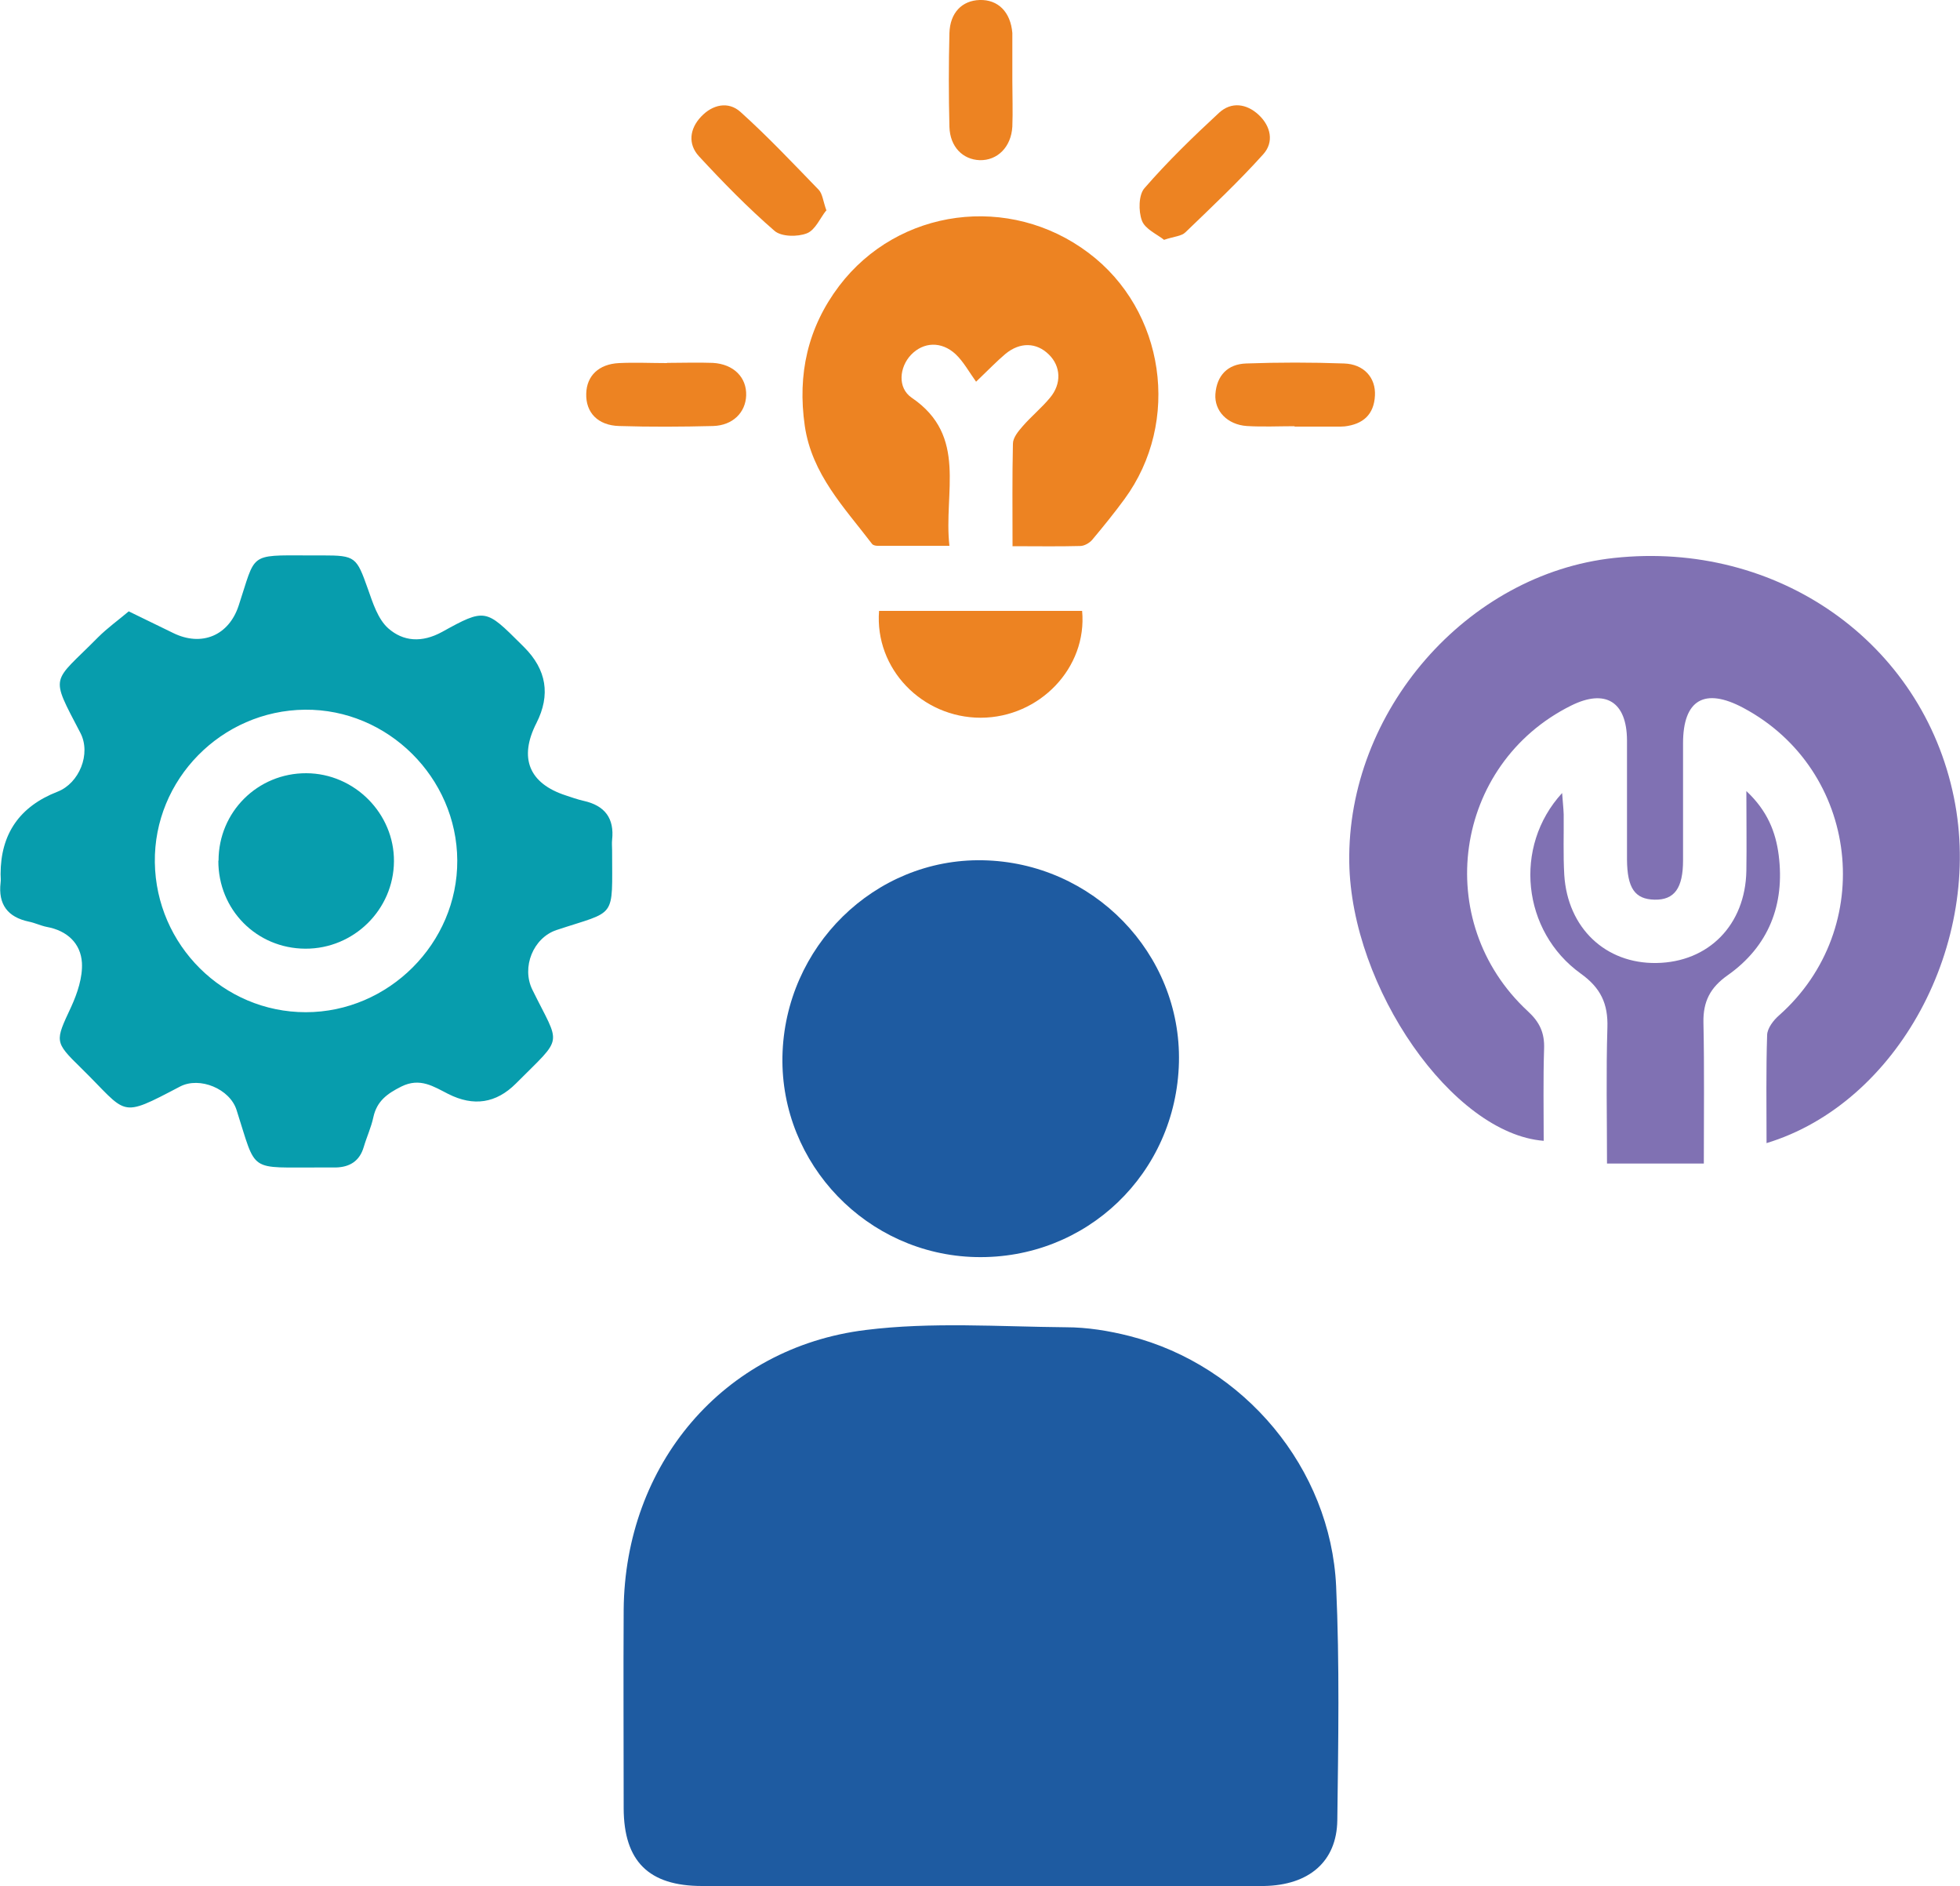<?xml version="1.0" encoding="UTF-8"?>
<svg id="Layer_2" data-name="Layer 2" xmlns="http://www.w3.org/2000/svg" viewBox="0 0 100 96.2">
  <defs>
    <style>
      .cls-1 {
        fill: #079dad;
      }

      .cls-1, .cls-2, .cls-3, .cls-4 {
        stroke-width: 0px;
      }

      .cls-2 {
        fill: #1e5ba1;
      }

      .cls-3 {
        fill: #8071b3;
      }

      .cls-4 {
        fill: #ed8322;
      }
    </style>
  </defs>
  <g id="Layer_1-2" data-name="Layer 1">
    <g>
      <path class="cls-2" d="m50,96.2c-4.73,0-9.45,0-14.18,0-2.72,0-3.99-1.26-4-3.96,0-3.38-.02-6.75,0-10.13.06-7.4,5.07-13.37,12.34-14.27,3.36-.42,6.81-.17,10.22-.14,1.09,0,2.2.18,3.26.45,5.84,1.49,10.25,6.74,10.53,12.76.18,3.97.11,7.96.06,11.94-.03,2.11-1.45,3.31-3.74,3.35-.04,0-.07,0-.11,0-4.8,0-9.6,0-14.39,0Z"/>
      <path class="cls-1" d="m6.56,31.18c.88.43,1.58.77,2.28,1.11,1.45.71,2.84.13,3.34-1.41.88-2.66.48-2.56,3.52-2.55.25,0,.5,0,.75,0,1.69,0,1.74.08,2.32,1.71.25.71.51,1.54,1.04,2.01.76.67,1.71.75,2.75.18,2.2-1.22,2.23-1.16,4.03.63.05.05.1.1.15.15q1.72,1.72.63,3.87c-.91,1.78-.38,3.08,1.49,3.69.3.1.61.21.92.28,1.08.24,1.57.89,1.45,1.99-.02.18,0,.35,0,.53,0,3.57.26,3.04-2.84,4.07-1.19.4-1.79,1.9-1.23,3.04,1.44,2.93,1.63,2.31-.84,4.79q-1.51,1.51-3.45.53c-.75-.38-1.44-.85-2.39-.38-.72.36-1.25.74-1.43,1.56-.11.52-.34,1.01-.49,1.52-.21.72-.71,1.03-1.42,1.05-.25,0-.5,0-.75,0-3.77-.02-3.27.34-4.32-2.93-.34-1.08-1.88-1.72-2.88-1.2-3.17,1.66-2.64,1.42-5.06-.95-1.37-1.34-1.32-1.35-.5-3.11.32-.7.59-1.51.55-2.25-.06-.99-.75-1.64-1.79-1.83-.31-.06-.61-.21-.92-.27-1.08-.23-1.57-.88-1.44-1.99.02-.14,0-.28,0-.43q0-3.08,2.91-4.21c1.1-.43,1.72-1.93,1.16-3-1.58-3.03-1.45-2.49.9-4.87.48-.48,1.04-.88,1.56-1.32Zm9,5.02c-4.26.04-7.72,3.56-7.66,7.79.06,4.22,3.5,7.64,7.7,7.64,4.23,0,7.75-3.52,7.73-7.74-.02-4.23-3.55-7.73-7.77-7.69Z"/>
      <path class="cls-3" d="m90.13,58.3c0-1.89-.03-3.71.03-5.51.01-.34.32-.75.61-1,5.02-4.45,4.1-12.52-1.82-15.68-1.98-1.06-3.08-.42-3.08,1.8,0,1.99,0,3.98,0,5.97,0,1.42-.44,2.03-1.45,2.01-1.01-.02-1.4-.59-1.41-2.05,0-2.03,0-4.05,0-6.08-.01-1.97-1.1-2.64-2.85-1.77-6,2.98-7.16,11.01-2.21,15.59.61.56.86,1.11.83,1.92-.05,1.56-.02,3.12-.02,4.69-4.65-.36-9.82-7.8-9.92-14.2-.12-7.7,5.99-14.72,13.51-15.53,8.34-.9,15.73,4.3,17.34,12.22,1.52,7.44-2.86,15.6-9.57,17.63Z"/>
      <path class="cls-2" d="m39.92,53.89c.11-5.6,4.7-10.11,10.21-10.01,5.63.1,10.15,4.75,10.02,10.31-.14,5.67-4.73,10.06-10.37,9.93-5.53-.13-9.96-4.73-9.86-10.23Z"/>
      <path class="cls-4" d="m51.66,27.87c0-1.84-.02-3.54.02-5.24,0-.3.27-.63.49-.88.44-.51.97-.94,1.4-1.46.6-.71.56-1.61-.06-2.21-.63-.62-1.47-.64-2.21-.03-.43.36-.82.77-1.5,1.42-.36-.5-.64-1.02-1.04-1.4-.73-.68-1.65-.63-2.28.03-.59.62-.71,1.68.04,2.19,2.87,1.95,1.61,4.83,1.92,7.55-1.29,0-2.48,0-3.67,0-.1,0-.23-.03-.28-.1-1.41-1.85-3.07-3.55-3.43-6.02-.38-2.63.15-5.01,1.75-7.13,3.02-3.98,8.7-4.73,12.73-1.69,3.9,2.93,4.73,8.61,1.83,12.56-.52.71-1.08,1.4-1.65,2.08-.14.16-.4.31-.61.31-1.1.03-2.19.01-3.46.01Z"/>
      <path class="cls-3" d="m86.93,59.35h-4.94c0-2.4-.05-4.67.02-6.93.04-1.22-.34-2.03-1.36-2.76-2.99-2.15-3.46-6.48-.95-9.21.03.44.07.77.08,1.09.01,1.03-.03,2.06.03,3.09.17,2.7,2.1,4.53,4.7,4.49,2.67-.04,4.54-1.95,4.59-4.7.02-1.27,0-2.54,0-4.07,1.08,1.01,1.5,2.1,1.65,3.27.32,2.52-.51,4.65-2.61,6.13-.88.62-1.25,1.33-1.23,2.4.05,2.34.02,4.68.02,7.21Z"/>
      <path class="cls-4" d="m44.84,31.16h10.37c.27,2.9-2.17,5.44-5.17,5.45-3,0-5.42-2.5-5.19-5.45Z"/>
      <path class="cls-4" d="m34.03,18.51c.78,0,1.56-.03,2.34,0,1.06.06,1.73.74,1.7,1.66-.03.87-.68,1.53-1.69,1.56-1.59.04-3.19.05-4.79,0-1.09-.03-1.71-.69-1.68-1.65.02-.91.64-1.51,1.67-1.56.81-.04,1.63,0,2.45,0Z"/>
      <path class="cls-4" d="m66.05,21.74c-.81,0-1.63.04-2.44-.01-.99-.07-1.66-.77-1.6-1.63.07-.95.63-1.53,1.57-1.56,1.66-.06,3.33-.06,4.99,0,1.01.03,1.63.72,1.58,1.64-.05.97-.61,1.46-1.55,1.57-.07,0-.14.01-.21.01-.78,0-1.56,0-2.34,0,0,0,0,0,0-.01Z"/>
      <path class="cls-4" d="m51.65,4.12c0,.78.03,1.56,0,2.34-.06,1.04-.76,1.73-1.66,1.71-.87-.03-1.52-.68-1.55-1.7-.04-1.59-.04-3.19,0-4.78.03-1.04.64-1.66,1.54-1.69.94-.03,1.58.61,1.67,1.68,0,.07,0,.14,0,.21,0,.74,0,1.49,0,2.23,0,0,0,0,0,0Z"/>
      <path class="cls-4" d="m42.15,10.74c-.3.37-.55.99-.98,1.16-.48.19-1.31.18-1.66-.13-1.36-1.18-2.63-2.48-3.85-3.8-.57-.62-.48-1.4.11-2.02.58-.62,1.39-.8,2.01-.24,1.39,1.25,2.68,2.62,3.99,3.97.2.21.22.58.4,1.07Z"/>
      <path class="cls-4" d="m59.4,12.24c-.36-.29-.98-.55-1.14-.99-.18-.48-.17-1.31.13-1.65,1.18-1.36,2.48-2.62,3.81-3.85.62-.57,1.4-.47,2.02.11.62.58.79,1.39.23,2.01-1.25,1.39-2.62,2.68-3.97,3.98-.2.2-.58.21-1.08.38Z"/>
      <path class="cls-1" d="m11.15,43.9c0-2.49,2-4.47,4.48-4.46,2.46.01,4.49,2.06,4.47,4.5-.02,2.46-2.05,4.46-4.52,4.45-2.49-.01-4.45-1.99-4.44-4.49Z"/>
    </g>
  </g>
</svg>